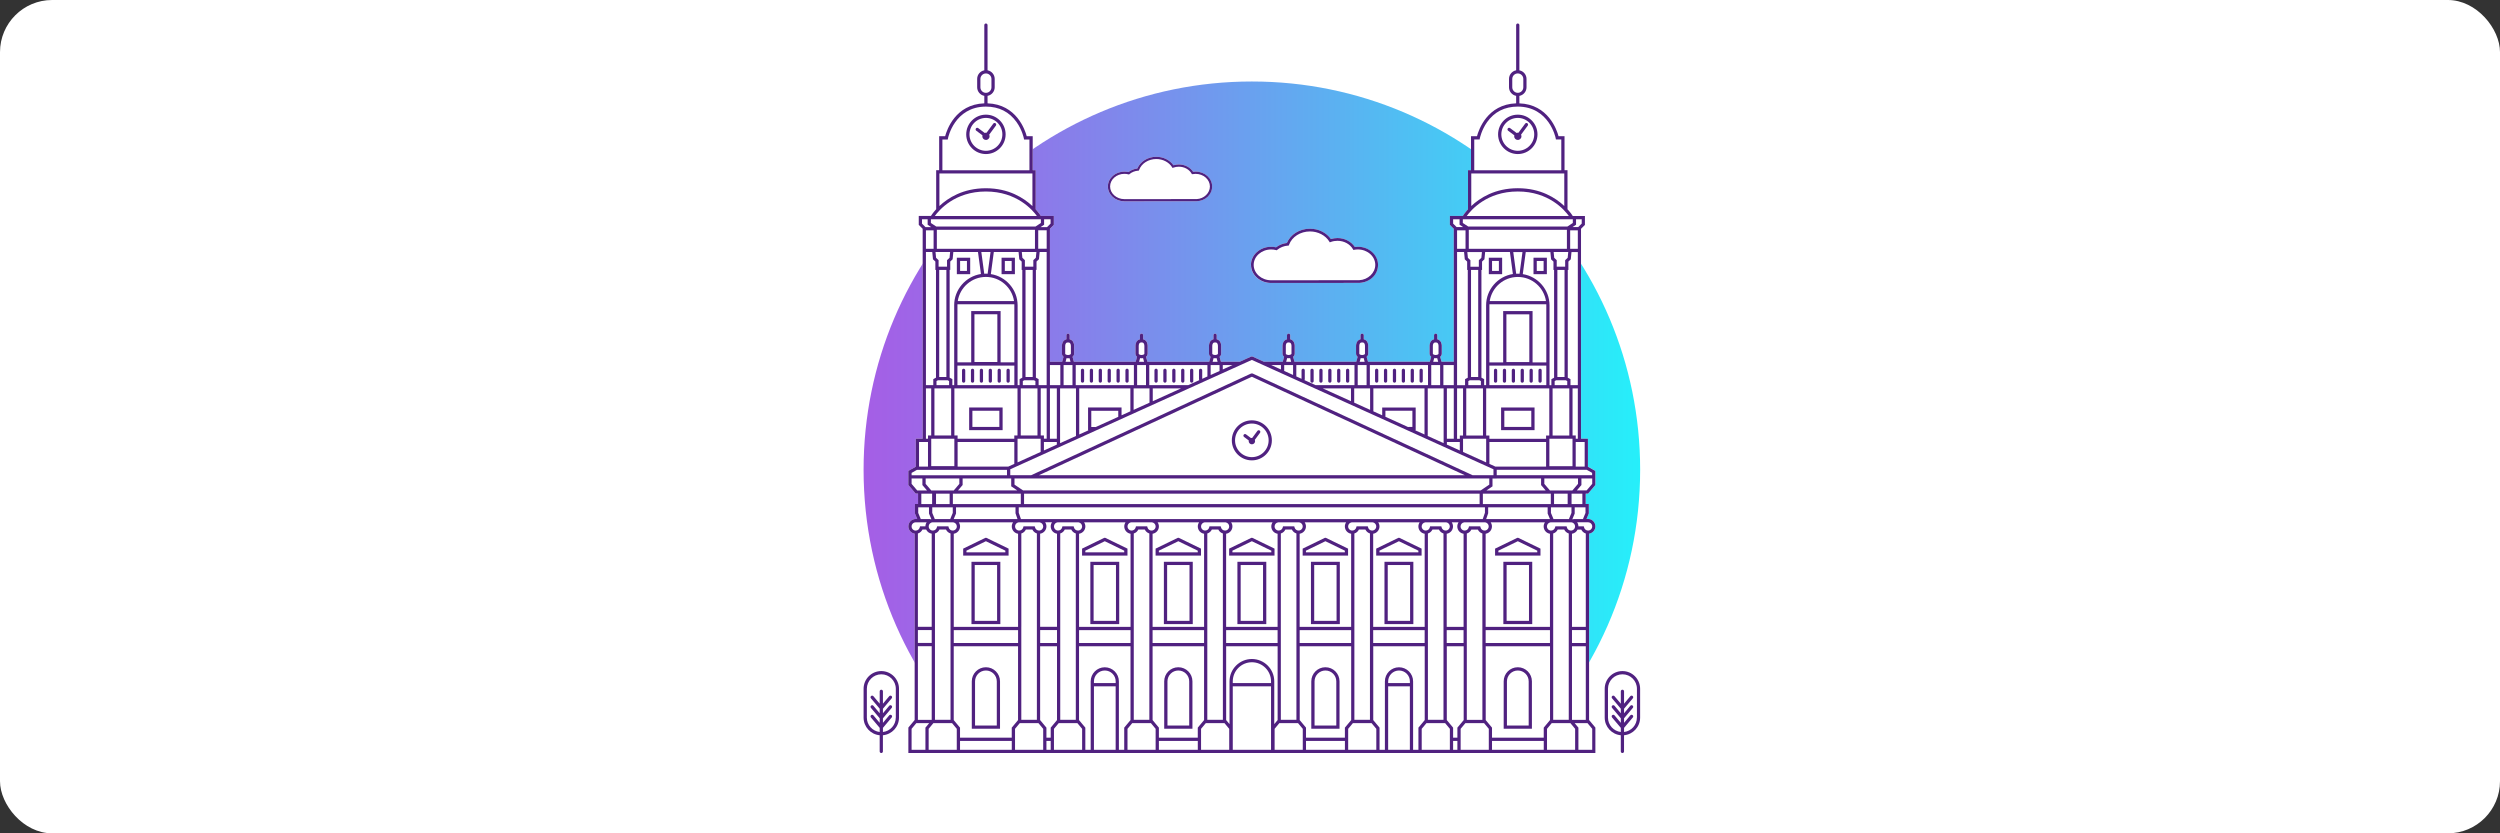 <?xml version="1.0" encoding="UTF-8"?>
<svg id="_Шар_2" data-name="Шар 2" xmlns="http://www.w3.org/2000/svg" xmlns:xlink="http://www.w3.org/1999/xlink" viewBox="0 0 1005 335">
  <rect x="0" y="0" width="1005" height="335" fill="#333333" stroke="none"/>
  <defs>
    <style>
      .cls-1 {
        fill: url(#_Градієнт_без_назви_387);
      }

      .cls-2 {
        fill: #fff;
      }

      .cls-3 {
        fill: #502180;
      }
    </style>
    <linearGradient id="_Градієнт_без_назви_387" data-name="Градієнт без назви 387" x1="347.15" y1="167.43" x2="659.34" y2="167.43" gradientUnits="userSpaceOnUse">
      <stop offset="0" stop-color="#a55ee6"/>
      <stop offset=".2" stop-color="#9075e9"/>
      <stop offset=".61" stop-color="#5bb1f1"/>
      <stop offset="1" stop-color="#26effa"/>
    </linearGradient>
  </defs>
  <g id="_Шар_1-2" data-name="Шар 1">
    <g>
      <rect class="cls-2" width="1005" height="335" rx="20.97" ry="20.97"/>
      <path class="cls-1" d="M395.85,302.12h214.79c29.99-28.45,48.7-68.67,48.7-113.27,0-86.21-69.89-156.09-156.09-156.09s-156.09,69.89-156.09,156.09c0,44.6,18.71,84.83,48.7,113.27Z"/>
      <g>
        <g>
          <path class="cls-2" d="M354.28,269.77c-3.93,0-7.12,3.2-7.12,7.12v11.59c0,3.71,2.85,6.76,6.47,7.09v6.5c0,.36,.29,.65,.65,.65s.65-.29,.65-.65v-6.5c3.62-.33,6.47-3.38,6.47-7.09v-11.59c0-3.93-3.19-7.12-7.12-7.12Z"/>
          <path class="cls-2" d="M652.21,269.77c-3.93,0-7.12,3.2-7.12,7.12v11.59c0,3.71,2.85,6.76,6.47,7.09v6.5c0,.36,.29,.65,.65,.65s.65-.29,.65-.65v-6.5c3.62-.33,6.47-3.38,6.47-7.09v-11.59c0-3.93-3.19-7.12-7.12-7.12Z"/>
          <path class="cls-2" d="M638.35,176.37h-2.77V91.98l1.57-1.57v-3.58h-4.89c-.15-.25-.84-1.32-2.11-2.71v-15.7h-1.2v-13.66h-2.41c-.66-2.48-4.1-12.8-15.74-13.21v-3c1.63-.31,2.87-1.74,2.87-3.46v-3.36c0-1.72-1.24-3.15-2.87-3.46V10.09c0-.36-.29-.65-.65-.65s-.65,.29-.65,.65V28.26c-1.63,.31-2.87,1.74-2.87,3.46v3.36c0,1.72,1.24,3.15,2.87,3.46v3c-11.64,.41-15.08,10.73-15.74,13.21h-2.41v13.66h-1.2v15.73c-1.25,1.37-1.93,2.43-2.08,2.68h-5.21v3.58l1.57,1.57v53.45h-4.93l-.54-1.99c.37-.29,.64-.71,.64-1.32v-3.09c0-.11,.01-1.28-.74-2.05-.29-.29-.65-.49-1.06-.58v-1.63c0-.36-.29-.65-.65-.65s-.65,.29-.65,.65v1.63c-.41,.09-.77,.28-1.06,.58-.75,.77-.74,1.94-.74,2.07v3.07c0,.6,.27,1.03,.64,1.32l-.54,1.99h-24.86l-.54-1.99c.37-.29,.64-.71,.64-1.32v-3.09c0-.11,.01-1.28-.74-2.05-.29-.29-.65-.49-1.06-.58v-1.63c0-.36-.29-.65-.65-.65s-.65,.29-.65,.65v1.63c-.41,.09-.77,.28-1.06,.58-.75,.77-.74,1.94-.74,2.07v3.07c0,.6,.27,1.03,.64,1.32l-.54,1.99h-24.86l-.54-1.99c.37-.29,.64-.71,.64-1.32v-3.09c0-.11,.01-1.28-.74-2.05-.29-.29-.65-.49-1.06-.58v-1.63c0-.36-.29-.65-.65-.65s-.65,.29-.65,.65v1.63c-.41,.09-.77,.28-1.06,.58-.75,.77-.74,1.94-.74,2.07v3.07c0,.6,.27,1.03,.64,1.32l-.54,1.99h-7.57l-4.54-2.06s-.01,0-.02,0c-.02,0-.04-.02-.07-.02-.02,0-.04-.01-.06-.02-.02,0-.04,0-.06,0-.02,0-.04,0-.06,0-.02,0-.04,0-.05,0-.02,0-.03,0-.05,0-.02,0-.04,0-.06,0-.02,0-.04,0-.06,0-.02,0-.04,0-.06,.02-.02,0-.05,.01-.07,.02,0,0-.01,0-.02,0l-4.54,2.06h-7.57l-.54-1.99c.37-.29,.64-.71,.64-1.32v-3.07c0-.13,.01-1.3-.74-2.07-.29-.29-.65-.49-1.06-.58v-1.63c0-.36-.29-.65-.65-.65s-.65,.29-.65,.65v1.63c-.41,.09-.77,.28-1.06,.58-.75,.77-.74,1.94-.74,2.05v3.09c0,.6,.27,1.03,.64,1.32l-.54,1.99h-24.86l-.54-1.99c.37-.29,.64-.71,.64-1.32v-3.07c0-.13,.01-1.3-.74-2.07-.29-.29-.65-.49-1.06-.58v-1.63c0-.36-.29-.65-.65-.65s-.65,.29-.65,.65v1.63c-.41,.09-.77,.28-1.06,.58-.75,.77-.74,1.94-.74,2.05v3.09c0,.6,.27,1.03,.64,1.32l-.54,1.99h-24.86l-.54-1.99c.37-.29,.64-.71,.64-1.32v-3.07c0-.13,.01-1.3-.74-2.07-.29-.29-.65-.49-1.06-.58v-1.63c0-.36-.29-.65-.65-.65s-.65,.29-.65,.65v1.63c-.41,.09-.77,.28-1.06,.58-.75,.77-.74,1.94-.74,2.05v3.09c0,.6,.27,1.03,.64,1.32l-.54,1.99h-4.93v-53.45l1.57-1.57v-3.58h-5.21c-.15-.25-.83-1.3-2.08-2.68v-15.73h-1.2v-13.66h-2.41c-.66-2.48-4.1-12.8-15.74-13.21v-3c1.63-.31,2.87-1.74,2.87-3.46v-3.36c0-1.72-1.24-3.15-2.87-3.46V10.09c0-.36-.29-.65-.65-.65s-.65,.29-.65,.65V28.26c-1.63,.31-2.87,1.74-2.87,3.46v3.36c0,1.72,1.24,3.15,2.87,3.46v3c-11.64,.41-15.08,10.73-15.74,13.21h-2.41v13.66h-1.2v15.7c-1.27,1.39-1.96,2.46-2.11,2.71h-4.89v3.58l1.57,1.57v84.38h-2.77v11.27l-2.99,1.68v5.66l2.95,3.47h.96v4.18h-1.26v3.79l.93,2.23h-.6c-1.64,0-2.97,1.33-2.97,2.97,0,1.49,1.1,2.72,2.53,2.93v74.91l-2.53,3.04v10.22h276.18v-10.22l-2.53-3.04v-74.91c1.43-.22,2.53-1.45,2.53-2.93,0-1.64-1.33-2.97-2.97-2.97h-.6l.93-2.23v-3.79h-1.26v-4.18h.96l2.95-3.47v-5.66l-2.99-1.68v-11.27Z"/>
        </g>
        <g>
          <g>
            <path class="cls-3" d="M354.28,269.77c-3.93,0-7.12,3.2-7.12,7.12v11.59c0,3.71,2.85,6.76,6.47,7.09v6.5c0,.36,.29,.65,.65,.65s.65-.29,.65-.65v-6.5c3.62-.33,6.47-3.38,6.47-7.09v-11.59c0-3.93-3.19-7.12-7.12-7.12Zm5.82,18.71c0,2.99-2.26,5.45-5.16,5.78v-1.66l3.53-4.19c.23-.28,.2-.69-.08-.92-.28-.23-.69-.2-.92,.08l-2.53,3.01v-1.83l3.53-4.19c.23-.28,.2-.69-.08-.92-.28-.23-.69-.2-.92,.08l-2.53,3.01v-1.83l3.53-4.19c.23-.28,.2-.69-.08-.92-.28-.23-.69-.2-.92,.08l-2.53,3.01v-4.97c0-.36-.29-.65-.65-.65s-.65,.29-.65,.65v4.97l-2.53-3.01c-.23-.28-.65-.31-.92-.08-.28,.23-.31,.64-.08,.92l3.53,4.19v1.83l-2.53-3.01c-.23-.28-.65-.31-.92-.08-.28,.23-.31,.64-.08,.92l3.53,4.19v1.83l-2.53-3.01c-.23-.28-.65-.31-.92-.08-.28,.23-.31,.64-.08,.92l3.53,4.19v1.66c-2.9-.33-5.16-2.79-5.16-5.78v-11.59c0-3.21,2.61-5.82,5.82-5.82s5.82,2.61,5.82,5.82v11.59Z"/>
            <path class="cls-3" d="M652.21,269.77c-3.93,0-7.12,3.2-7.12,7.12v11.59c0,3.71,2.85,6.76,6.47,7.09v6.5c0,.36,.29,.65,.65,.65s.65-.29,.65-.65v-6.5c3.62-.33,6.47-3.38,6.47-7.09v-11.59c0-3.93-3.19-7.12-7.12-7.12Zm5.82,18.71c0,2.99-2.26,5.45-5.16,5.78v-1.66l3.53-4.19c.23-.28,.2-.69-.08-.92-.28-.23-.69-.2-.92,.08l-2.53,3.01v-1.83l3.53-4.19c.23-.28,.2-.69-.08-.92-.28-.23-.69-.2-.92,.08l-2.53,3.01v-1.83l3.53-4.19c.23-.28,.2-.69-.08-.92-.28-.23-.69-.2-.92,.08l-2.53,3.01v-4.97c0-.36-.29-.65-.65-.65s-.65,.29-.65,.65v4.97l-2.53-3.01c-.23-.28-.65-.31-.92-.08-.28,.23-.31,.64-.08,.92l3.53,4.19v1.83l-2.53-3.01c-.23-.28-.65-.31-.92-.08-.28,.23-.31,.64-.08,.92l3.53,4.19v1.83l-2.53-3.01c-.23-.28-.65-.31-.92-.08-.28,.23-.31,.64-.08,.92l3.53,4.19v1.66c-2.9-.33-5.16-2.79-5.16-5.78v-11.59c0-3.21,2.61-5.82,5.82-5.82s5.82,2.61,5.82,5.82v11.59Z"/>
          </g>
          <g>
            <path class="cls-3" d="M400.21,49.56c-.29-.21-.7-.15-.91,.14l-2.7,3.66c-.08-.01-.16-.02-.25-.02-.18,0-.35,.04-.51,.1l-2.6-1.94c-.29-.22-.7-.16-.91,.13-.22,.29-.16,.7,.13,.91l2.49,1.86c-.04,.13-.06,.26-.06,.4,0,.81,.66,1.46,1.46,1.46s1.46-.66,1.46-1.46c0-.24-.06-.46-.16-.66l2.7-3.66c.21-.29,.15-.7-.14-.91Z"/>
            <path class="cls-3" d="M614.02,49.56c-.29-.21-.7-.15-.91,.14l-2.7,3.66c-.08-.01-.16-.02-.25-.02-.18,0-.35,.04-.51,.1l-2.6-1.94c-.29-.22-.7-.16-.91,.13-.22,.29-.16,.7,.13,.91l2.49,1.86c-.04,.13-.06,.26-.06,.4,0,.81,.66,1.46,1.46,1.46s1.46-.66,1.46-1.46c0-.24-.06-.46-.16-.66l2.7-3.66c.21-.29,.15-.7-.14-.91Z"/>
            <path class="cls-3" d="M500.89,174.61c-.29-.22-.7-.16-.91,.13-.22,.29-.16,.7,.13,.91l1.89,1.41c-.02,.09-.03,.18-.03,.27,0,.71,.58,1.29,1.29,1.29s1.29-.58,1.29-1.29c0-.18-.04-.35-.11-.51l2.09-2.83c.21-.29,.15-.7-.14-.91-.29-.21-.7-.15-.91,.14l-2.09,2.83s-.09-.01-.13-.01c-.13,0-.26,.03-.37,.06l-2-1.49Z"/>
            <path class="cls-3" d="M473.68,268.23c-3.13,0-5.67,2.55-5.67,5.67v19.06h11.35v-19.06c0-3.13-2.54-5.67-5.67-5.67Zm4.37,23.43h-8.73v-17.75c0-2.41,1.96-4.37,4.37-4.37s4.37,1.96,4.37,4.37v17.75Z"/>
            <path class="cls-3" d="M473.93,216.24s-.04-.02-.06-.02c-.02,0-.04-.01-.06-.02-.02,0-.04,0-.06,0-.02,0-.04,0-.07,0-.02,0-.04,0-.06,0-.02,0-.04,0-.07,.01-.02,0-.04,0-.06,.01-.02,0-.05,.02-.07,.02-.01,0-.02,0-.03,.01l-8.84,4.3v2.8h18.25v-2.8l-8.84-4.3s-.02,0-.04-.01Zm7.57,5.8h-15.64v-.67l7.82-3.8,7.82,3.8v.67Z"/>
            <path class="cls-3" d="M467.88,250.89h11.61v-25.05h-11.61v25.05Zm1.31-23.75h8.99v22.44h-8.99v-22.44Z"/>
            <path class="cls-3" d="M444.37,216.24s-.04-.02-.06-.02c-.02,0-.04-.01-.06-.02-.02,0-.04,0-.06,0-.02,0-.04,0-.07,0-.02,0-.04,0-.06,0-.02,0-.04,0-.07,.01-.02,0-.04,0-.06,.01-.02,0-.05,.02-.07,.02-.01,0-.02,0-.03,.01l-8.84,4.3v2.8h18.25v-2.8l-8.84-4.3s-.02,0-.04-.01Zm7.57,5.8h-15.64v-.67l7.82-3.8,7.82,3.8v.67Z"/>
            <path class="cls-3" d="M438.32,250.89h11.61v-25.05h-11.61v25.05Zm1.31-23.75h8.99v22.44h-8.99v-22.44Z"/>
            <path class="cls-3" d="M497.44,250.89h11.61v-25.05h-11.61v25.05Zm1.31-23.75h8.99v22.44h-8.99v-22.44Z"/>
            <path class="cls-3" d="M396.33,268.23c-3.13,0-5.67,2.55-5.67,5.67v19.06h11.35v-19.06c0-3.13-2.54-5.67-5.67-5.67Zm4.37,23.43h-8.73v-17.75c0-2.41,1.96-4.37,4.37-4.37s4.37,1.96,4.37,4.37v17.75Z"/>
            <path class="cls-3" d="M396.58,216.24s-.04-.02-.06-.02c-.02,0-.04-.01-.06-.02-.02,0-.04,0-.06,0-.02,0-.04,0-.07,0-.02,0-.04,0-.06,0-.02,0-.04,0-.07,.01-.02,0-.04,0-.06,.01-.02,0-.05,.02-.07,.02-.01,0-.02,0-.03,.01l-8.84,4.3v2.8h18.25v-2.8l-8.84-4.3s-.02,0-.04-.01Zm7.57,5.8h-15.64v-.67l7.82-3.8,7.82,3.8v.67Z"/>
            <path class="cls-3" d="M390.53,250.89h11.61v-25.05h-11.61v25.05Zm1.31-23.75h8.99v22.44h-8.99v-22.44Z"/>
            <path class="cls-3" d="M387.38,153.85c.36,0,.65-.29,.65-.65v-4.33c0-.36-.29-.65-.65-.65s-.65,.29-.65,.65v4.33c0,.36,.29,.65,.65,.65Z"/>
            <path class="cls-3" d="M390.96,153.85c.36,0,.65-.29,.65-.65v-4.33c0-.36-.29-.65-.65-.65s-.65,.29-.65,.65v4.33c0,.36,.29,.65,.65,.65Z"/>
            <path class="cls-3" d="M394.53,153.85c.36,0,.65-.29,.65-.65v-4.33c0-.36-.29-.65-.65-.65s-.65,.29-.65,.65v4.33c0,.36,.29,.65,.65,.65Z"/>
            <path class="cls-3" d="M398.11,153.85c.36,0,.65-.29,.65-.65v-4.33c0-.36-.29-.65-.65-.65s-.65,.29-.65,.65v4.33c0,.36,.29,.65,.65,.65Z"/>
            <path class="cls-3" d="M401.69,153.85c.36,0,.65-.29,.65-.65v-4.33c0-.36-.29-.65-.65-.65s-.65,.29-.65,.65v4.33c0,.36,.29,.65,.65,.65Z"/>
            <path class="cls-3" d="M405.27,153.85c.36,0,.65-.29,.65-.65v-4.33c0-.36-.29-.65-.65-.65s-.65,.29-.65,.65v4.33c0,.36,.29,.65,.65,.65Z"/>
            <path class="cls-3" d="M435.17,148.21c-.36,0-.65,.29-.65,.65v4.33c0,.36,.29,.65,.65,.65s.65-.29,.65-.65v-4.33c0-.36-.29-.65-.65-.65Z"/>
            <path class="cls-3" d="M438.75,148.21c-.36,0-.65,.29-.65,.65v4.33c0,.36,.29,.65,.65,.65s.65-.29,.65-.65v-4.33c0-.36-.29-.65-.65-.65Z"/>
            <path class="cls-3" d="M442.33,148.21c-.36,0-.65,.29-.65,.65v4.33c0,.36,.29,.65,.65,.65s.65-.29,.65-.65v-4.33c0-.36-.29-.65-.65-.65Z"/>
            <path class="cls-3" d="M445.91,148.21c-.36,0-.65,.29-.65,.65v4.33c0,.36,.29,.65,.65,.65s.65-.29,.65-.65v-4.33c0-.36-.29-.65-.65-.65Z"/>
            <path class="cls-3" d="M449.49,148.21c-.36,0-.65,.29-.65,.65v4.33c0,.36,.29,.65,.65,.65s.65-.29,.65-.65v-4.33c0-.36-.29-.65-.65-.65Z"/>
            <path class="cls-3" d="M453.07,148.21c-.36,0-.65,.29-.65,.65v4.33c0,.36,.29,.65,.65,.65s.65-.29,.65-.65v-4.33c0-.36-.29-.65-.65-.65Z"/>
            <path class="cls-3" d="M464.74,148.21c-.36,0-.65,.29-.65,.65v4.33c0,.36,.29,.65,.65,.65s.65-.29,.65-.65v-4.33c0-.36-.29-.65-.65-.65Z"/>
            <path class="cls-3" d="M468.31,148.21c-.36,0-.65,.29-.65,.65v4.33c0,.36,.29,.65,.65,.65s.65-.29,.65-.65v-4.33c0-.36-.29-.65-.65-.65Z"/>
            <path class="cls-3" d="M471.89,148.21c-.36,0-.65,.29-.65,.65v4.33c0,.36,.29,.65,.65,.65s.65-.29,.65-.65v-4.33c0-.36-.29-.65-.65-.65Z"/>
            <path class="cls-3" d="M475.47,148.21c-.36,0-.65,.29-.65,.65v4.33c0,.36,.29,.65,.65,.65s.65-.29,.65-.65v-4.33c0-.36-.29-.65-.65-.65Z"/>
            <path class="cls-3" d="M479.05,153.85c.36,0,.65-.29,.65-.65v-4.33c0-.36-.29-.65-.65-.65s-.65,.29-.65,.65v4.33c0,.36,.29,.65,.65,.65Z"/>
            <path class="cls-3" d="M390.02,103.6h-5.37v6.62h5.37v-6.62Zm-1.31,5.31h-2.75v-4.01h2.75v4.01Z"/>
            <path class="cls-3" d="M402.63,110.22h5.36v-6.62h-5.36v6.62Zm1.31-5.31h2.75v4.01h-2.75v-4.01Z"/>
            <path class="cls-3" d="M403.05,163.81h-13.45v9.11h13.45v-9.11Zm-1.31,7.81h-10.84v-6.5h10.84v6.5Z"/>
            <path class="cls-3" d="M396.34,46.09c-4.37,0-7.92,3.55-7.92,7.92s3.55,7.92,7.92,7.92,7.92-3.55,7.92-7.92-3.55-7.92-7.92-7.92Zm0,14.53c-3.65,0-6.61-2.97-6.61-6.61s2.97-6.61,6.61-6.61,6.61,2.97,6.61,6.61-2.97,6.61-6.61,6.61Z"/>
            <path class="cls-3" d="M638.38,198.45l2.95-3.47v-5.66l-2.99-1.68v-11.27h-2.77V91.98l1.57-1.57v-3.58h-4.89c-.15-.25-.84-1.32-2.11-2.71v-15.7h-1.2v-13.66h-2.41c-.66-2.48-4.1-12.8-15.74-13.21v-3c1.63-.31,2.87-1.74,2.87-3.46v-3.36c0-1.72-1.24-3.15-2.87-3.46V10.09c0-.36-.29-.65-.65-.65s-.65,.29-.65,.65V28.26c-1.63,.31-2.87,1.74-2.87,3.46v3.36c0,1.72,1.24,3.15,2.87,3.46v3c-11.64,.41-15.08,10.73-15.74,13.21h-2.41v13.66h-1.2v15.73c-1.25,1.37-1.93,2.43-2.08,2.68h-5.21v3.58l1.57,1.57v53.45h-4.93l-.54-1.99c.37-.29,.64-.71,.64-1.32v-3.09c0-.11,.01-1.28-.74-2.05-.29-.29-.65-.49-1.06-.58v-1.63c0-.36-.29-.65-.65-.65s-.65,.29-.65,.65v1.63c-.41,.09-.77,.28-1.06,.58-.75,.77-.74,1.94-.74,2.07v3.07c0,.6,.27,1.03,.64,1.32l-.54,1.99h-24.86l-.54-1.99c.37-.29,.64-.71,.64-1.32v-3.09c0-.11,.01-1.28-.74-2.05-.29-.29-.65-.49-1.06-.58v-1.63c0-.36-.29-.65-.65-.65s-.65,.29-.65,.65v1.63c-.41,.09-.77,.28-1.06,.58-.75,.77-.74,1.94-.74,2.07v3.07c0,.6,.27,1.03,.64,1.32l-.54,1.99h-24.86l-.54-1.99c.37-.29,.64-.71,.64-1.32v-3.09c0-.11,.01-1.28-.74-2.05-.29-.29-.65-.49-1.06-.58v-1.63c0-.36-.29-.65-.65-.65s-.65,.29-.65,.65v1.63c-.41,.09-.77,.28-1.06,.58-.75,.77-.74,1.94-.74,2.07v3.07c0,.6,.27,1.03,.64,1.32l-.54,1.99h-7.57l-4.54-2.06s-.01,0-.02,0c-.02,0-.04-.02-.07-.02-.02,0-.04-.01-.06-.02-.02,0-.04,0-.06,0-.02,0-.04,0-.06,0-.02,0-.04,0-.05,0-.02,0-.04,0-.05,0-.02,0-.04,0-.06,0-.02,0-.04,0-.06,0-.02,0-.04,0-.06,.02-.02,0-.05,.01-.07,.02,0,0-.01,0-.02,0l-4.54,2.06h-7.57l-.54-1.99c.37-.29,.64-.71,.64-1.32v-3.07c0-.13,.01-1.3-.74-2.07-.29-.29-.65-.49-1.06-.58v-1.63c0-.36-.29-.65-.65-.65s-.65,.29-.65,.65v1.63c-.41,.09-.77,.28-1.06,.58-.75,.77-.74,1.94-.74,2.05v3.09c0,.6,.27,1.03,.64,1.32l-.54,1.99h-24.86l-.54-1.99c.37-.29,.64-.71,.64-1.32v-3.07c0-.13,.01-1.3-.74-2.07-.29-.29-.65-.49-1.06-.58v-1.63c0-.36-.29-.65-.65-.65s-.65,.29-.65,.65v1.63c-.41,.09-.77,.28-1.06,.58-.75,.77-.74,1.94-.74,2.05v3.09c0,.6,.27,1.03,.64,1.32l-.54,1.99h-24.86l-.54-1.99c.37-.29,.64-.71,.64-1.32v-3.07c0-.13,.01-1.3-.74-2.07-.29-.29-.65-.49-1.06-.58v-1.63c0-.36-.29-.65-.65-.65s-.65,.29-.65,.65v1.63c-.41,.09-.77,.28-1.06,.58-.75,.77-.74,1.94-.74,2.05v3.09c0,.6,.27,1.03,.64,1.32l-.54,1.99h-4.93v-53.45l1.57-1.57v-3.58h-5.21c-.15-.25-.83-1.3-2.08-2.68v-15.73h-1.2v-13.66h-2.41c-.66-2.48-4.1-12.8-15.74-13.21v-3c1.63-.31,2.87-1.74,2.87-3.46v-3.36c0-1.72-1.24-3.15-2.87-3.46V10.09c0-.36-.29-.65-.65-.65s-.65,.29-.65,.65V28.26c-1.63,.31-2.87,1.74-2.87,3.46v3.36c0,1.72,1.24,3.15,2.87,3.46v3c-11.64,.41-15.08,10.73-15.74,13.21h-2.41v13.66h-1.2v15.7c-1.27,1.39-1.96,2.46-2.11,2.71h-4.89v3.58l1.57,1.57v84.38h-2.77v11.27l-2.99,1.68v5.66l2.95,3.47h.96v4.18h-1.26v3.79l.93,2.23h-.6c-1.64,0-2.97,1.33-2.97,2.97,0,1.49,1.1,2.72,2.53,2.93v74.91l-2.53,3.04v10.22h276.18v-10.22l-2.53-3.04v-74.91c1.43-.22,2.53-1.45,2.53-2.93,0-1.64-1.33-2.97-2.97-2.97h-.6l.93-2.23v-3.79h-1.26v-4.18h.96Zm1.65-8.36v.94h-12.38s-.03,0-.04,0c-.01,0-.03,0-.04,0h-25.89v-2.16h36.19l2.16,1.22Zm-10.13,21.97l-.13-.48h-4.51l-.13,.48c-.2,.72-.86,1.23-1.6,1.23-.92,0-1.66-.75-1.66-1.66,0-.83,.59-1.52,1.41-1.64l.14-.02h8.09c.92,0,1.66,.75,1.66,1.66s-.75,1.66-1.66,1.66c-.75,0-1.41-.5-1.6-1.23Zm.74,2.4v74.91h-6.26v-74.91c.8-.24,1.47-.81,1.82-1.58h2.61c.36,.76,1.03,1.33,1.82,1.58Zm-34.72,45.32v29.6h-6.26v-74.91c.8-.24,1.47-.81,1.82-1.58h2.61c.36,.76,1.03,1.33,1.82,1.58v37.52h0v7.8h0Zm-.74-47.72l-.13-.48h-4.51l-.13,.48c-.2,.72-.86,1.23-1.6,1.23-.92,0-1.66-.75-1.66-1.66,0-.83,.59-1.52,1.41-1.64l.14-.02h8.09c.92,0,1.66,.75,1.66,1.66s-.75,1.66-1.66,1.66c-.75,0-1.41-.5-1.6-1.23Zm-15.64,0l-.13-.48h-4.51l-.13,.48c-.2,.72-.86,1.23-1.6,1.23-.92,0-1.66-.75-1.66-1.66,0-.83,.59-1.52,1.41-1.64l.14-.02h8.09c.92,0,1.66,.75,1.66,1.66s-.75,1.66-1.66,1.66c-.75,0-1.41-.5-1.6-1.23Zm.74,2.4v74.91h-6.26v-74.91c.8-.24,1.47-.81,1.82-1.58h2.61c.36,.76,1.03,1.33,1.82,1.58Zm-30.3-2.4l-.13-.48h-4.51l-.13,.48c-.2,.72-.86,1.23-1.6,1.23-.92,0-1.66-.75-1.66-1.66,0-.83,.59-1.52,1.41-1.64l.14-.02h8.09c.92,0,1.66,.75,1.66,1.66s-.75,1.66-1.66,1.66c-.75,0-1.41-.5-1.6-1.23Zm.74,2.4v74.91h-6.26v-74.91c.8-.24,1.47-.81,1.82-1.58h2.61c.36,.76,1.03,1.33,1.82,1.58Zm-30.3-2.4l-.13-.48h-4.51l-.13,.48c-.2,.72-.86,1.23-1.6,1.23-.92,0-1.66-.75-1.66-1.66,0-.83,.59-1.52,1.41-1.64l.14-.02h8.09c.92,0,1.66,.75,1.66,1.66s-.75,1.66-1.66,1.66c-.75,0-1.41-.5-1.6-1.23Zm.74,2.4v74.91h-6.26v-74.91c.8-.24,1.47-.81,1.82-1.58h2.61c.36,.76,1.03,1.33,1.82,1.58Zm-30.3-2.4l-.13-.48h-4.51l-.13,.48c-.2,.72-.86,1.23-1.6,1.23-.92,0-1.66-.75-1.66-1.66s.75-1.66,1.66-1.66h8.09l.14,.02c.82,.13,1.41,.82,1.41,1.64,0,.92-.75,1.66-1.66,1.66-.75,0-1.41-.5-1.6-1.23Zm.74,2.4v74.91h-6.26v-74.91c.8-.24,1.47-.81,1.82-1.58h2.61c.36,.76,1.03,1.33,1.82,1.58Zm-30.3-2.4l-.13-.48h-4.51l-.13,.48c-.2,.72-.86,1.23-1.6,1.23-.92,0-1.66-.75-1.66-1.66s.75-1.66,1.66-1.66h8.09l.14,.02c.82,.13,1.41,.82,1.41,1.64,0,.92-.75,1.66-1.66,1.66-.75,0-1.41-.5-1.6-1.23Zm.74,2.4v74.91h-6.26v-74.91c.8-.24,1.47-.81,1.82-1.58h2.61c.36,.76,1.03,1.33,1.82,1.58Zm-30.3-2.4l-.13-.48h-4.51l-.13,.48c-.2,.72-.86,1.23-1.6,1.23-.92,0-1.66-.75-1.66-1.66s.75-1.66,1.66-1.66h8.09l.14,.02c.82,.13,1.41,.82,1.41,1.64,0,.92-.75,1.66-1.66,1.66-.75,0-1.41-.5-1.6-1.23Zm.74,2.4v74.91h-6.26v-74.91c.8-.24,1.47-.81,1.82-1.58h2.61c.36,.76,1.03,1.33,1.82,1.58Zm-14.34,37.52v-37.43c1.43-.22,2.53-1.45,2.53-2.93,0-.62-.19-1.19-.51-1.66h2.74c-.32,.48-.51,1.05-.51,1.66,0,1.49,1.1,2.72,2.53,2.93v37.43h-6.78Zm6.78,1.31v5.19h-6.77v-5.19h6.77Zm-14.34-1.31v-37.52c.8-.24,1.47-.81,1.82-1.58h2.61c.36,.76,1.03,1.33,1.82,1.58v74.91h-6.26v-29.6h0v-7.8h0Zm5.52-39.92l-.13-.48h-4.51l-.13,.48c-.2,.72-.86,1.23-1.6,1.23-.92,0-1.66-.75-1.66-1.66s.75-1.66,1.66-1.66h8.09l.14,.02c.82,.13,1.41,.82,1.41,1.64,0,.92-.75,1.66-1.66,1.66-.75,0-1.41-.5-1.6-1.23Zm-34.72,0l-.13-.48h-4.51l-.13,.48c-.2,.72-.86,1.23-1.6,1.23-.92,0-1.66-.75-1.66-1.66s.75-1.66,1.66-1.66h8.09l.14,.02c.82,.13,1.41,.82,1.41,1.64,0,.92-.75,1.66-1.66,1.66-.75,0-1.41-.5-1.6-1.23Zm.74,2.4v74.91h-6.26v-74.91c.8-.24,1.47-.81,1.82-1.58h2.61c.36,.76,1.03,1.33,1.82,1.58Zm-13.12,44.01v-5.19h5.55v5.19h-5.55Zm5.55,1.31v29.6h-5.55v-29.6h5.55Zm-5.55-7.8v-37.52c.8-.24,1.47-.81,1.82-1.58h1.49c.42,.88,1.25,1.52,2.24,1.67v37.43h-5.55Zm37.51-59.64v3.16l2.42,1.64h-23.79l1.84-2.16v-2.64h17.85s1.68,0,1.68,0Zm-34.28-37.52v-53.51h2.54l.29,2.93,.96,.91v3.36h.25v43.31l-1.09,.6v2.41h-2.95Zm2.12,1.31v18.94h-1.29v1.31h-.83v-20.24h2.12Zm-2.12-56.12v-7.42h3.08v7.42h-3.08Zm52.62,77.67v1.03s0,.02,0,.03l-5.19,2.35v-3.41h5.19Zm-2.77-1.31v-20.24h2.77v20.24h-2.77Zm-3.7-1.31v-18.94h2.39v20.24h-1.11v-1.31h-1.29Zm2.39-75.06h-3.4v-7.42h3.4v7.42Zm-3.11,4.24l.29-2.93h2.81v53.51h-3.23v-2.41l-1.09-.6v-43.31h.25v-3.36l.95-.91Zm-9.89,42.73v7.85h-22.88v-7.85h22.88Zm-16.04-1.43v-19.19h9.21v19.19h-9.21Zm10.52,.13v-20.62h-11.82v20.62h-5.53v-22.9c0-.15,0-.3,.01-.45h22.85c0,.15,.01,.3,.01,.45v22.9h-5.53Zm-5.91-34.34c5.71,0,10.46,4.21,11.3,9.69h-22.61c.85-5.48,5.59-9.69,11.3-9.69Zm-1.85-10.01h3.71l-1.17,8.72c-.23-.01-.45-.02-.68-.02s-.46,0-.68,.02l-1.17-8.72Zm3.84,8.85l1.19-8.85h9.95l.29,2.93,.96,.91v3.36h.25v43.31l-1.09,.6v2.41h-.79v-32.06c0-6.35-4.67-11.64-10.76-12.59Zm17.31,42.69l.6,.33v1.64h-5.06v-1.64l.6-.33h3.85Zm-3.37-1.31v-43.04h2.88v43.04h-2.88Zm4.8,4.58v18.94h-6.72v-18.94h6.72Zm-8.01,20.24h9.29v5.31l-9.29,4.21v-9.51Zm7.35-72.74l-1.01,.96v2.61h-3.39v-2.61l-1.01-.96-.23-2.32h5.87l-.23,2.32Zm-.35-3.62h-39.44v-7.63h39.44v7.63Zm-34.11,1.31l-.23,2.32-1.01,.96v2.61h-3.39v-2.61l-1.01-.96-.23-2.32h5.87Zm-1.01,51.54l.6,.33v1.64h-5.06v-1.64l.6-.33h3.85Zm-3.37-1.31v-43.04h2.88v43.04h-2.88Zm4.8,4.58v18.94h-6.72v-18.94h6.72Zm-8.01,20.24h9.29v11.03h-9.29v-11.03Zm9.23-53.61v32.06h-.74v-2.41l-1.09-.6v-43.31h.25v-3.36l.95-.91,.29-2.93h9.9l1.19,8.85c-6.09,.96-10.76,6.24-10.76,12.59Zm.09,33.37h25.36v18.94h-1.29v1.31h-22.79v-1.31h-1.29v-18.94Zm1.29,21.55h22.79v8.8l-2.41,1.09h-20.38v-9.89Zm213.73,14.67v2.47l-3.45,2.33h-1.94s0,0-.01,0h-180.07s0,0-.01,0h-1.94l-3.45-2.33v-2.47h190.88Zm-181.05-1.31l85.56-39.56,.05,.02,.05-.02,85.56,39.56h-171.23Zm168.1-36.21v-53.51h2.81l.29,2.93,.95,.91v3.36h.25v43.31l-1.09,.6v2.41h-3.23Zm2.4,1.31v18.94h-1.29v1.31h-1.11v-20.24h2.4Zm-2.4-56.12v-7.42h3.4v7.42h-3.4Zm45.71,4.24l.29-2.93h2.54v53.51h-2.95v-2.41l-1.09-.6v-43.31h.25v-3.36l.96-.91Zm-.25-4.24v-7.42h3.08v7.42h-3.08Zm.96,75.06v-18.94h2.12v20.24h-.83v-1.31h-1.29Zm-10.55-28.1v7.85h-22.88v-7.85h22.88Zm-16.04-1.43v-19.19h9.21v19.19h-9.21Zm10.52,.13v-20.62h-11.82v20.62h-5.53v-22.9c0-.15,0-.3,.01-.45h22.85c0,.15,.01,.3,.01,.45v22.9h-5.53Zm-5.91-34.34c5.71,0,10.46,4.21,11.3,9.69h-22.61c.85-5.48,5.59-9.69,11.3-9.69Zm-1.86-10.01h3.71l-1.17,8.72c-.23-.01-.45-.02-.68-.02s-.46,0-.68,.02l-1.17-8.72Zm3.84,8.85l1.19-8.85h9.9l.29,2.93,.95,.91v3.36h.25v43.31l-1.09,.6v2.41h-.74v-32.06c0-6.36-4.67-11.64-10.76-12.59Zm17.27,42.69l.6,.33v1.64h-5.06v-1.64l.6-.33h3.85Zm-3.37-1.31v-43.04h2.88v43.04h-2.88Zm4.8,4.58v18.94h-6.72v-18.94h6.72Zm-8.01,20.24h9.29v11.03h-9.29v-11.03Zm7.35-72.74l-1.01,.96v2.61h-3.39v-2.61l-1.01-.96-.23-2.32h5.87l-.23,2.32Zm-.31-3.62h-39.44v-7.63h39.44v7.63Zm-34.16,1.31l-.23,2.32-1.01,.96v2.61h-3.39v-2.61l-1.01-.96-.23-2.32h5.87Zm-1.01,51.54l.6,.33v1.64h-5.06v-1.64l.6-.33h3.85Zm-3.37-1.31v-43.04h2.88v43.04h-2.88Zm4.8,4.58v18.94h-6.72v-18.94h6.72Zm-8.01,20.24h9.29v9.51l-9.29-4.21v-5.31Zm9.27-53.61v32.06h-.79v-2.41l-1.09-.6v-43.31h.25v-3.36l.96-.91,.29-2.93h9.95l1.19,8.85c-6.09,.96-10.76,6.24-10.76,12.59Zm.04,33.37h25.36v18.94h-1.29v1.31h-22.79v-1.31h-1.29v-18.94Zm1.29,21.55h22.79v9.89h-20.38l-2.41-1.09v-8.8Zm2.92,14.67h0s17.85,0,17.85,0v2.64l1.84,2.16h-23.79l2.42-1.64v-3.16h1.68Zm21.42,16.31h-25.64l.8-2.33v-2.39h23.91v2.49l.93,2.23Zm-26.97-6.02v-4.18h27.31v4.18h-27.31Zm-187.08,6.02h-25.64l.93-2.23v-2.49h23.91v2.39l.8,2.33Zm-25.98-6.02v-4.18h27.31v4.18h-27.31Zm26.48,1.31h187.41v2.16l-.88,2.55h-185.65l-.88-2.55v-2.16Zm2.14-1.31v-4.18h183.13v4.18h-1.52s0,0-.01,0h-180.07s0,0-.01,0h-1.52Zm-26.01-8.13l-2.25,2.64h-9.05l-2.25-2.64v-2.16h6.73s.03,0,.04,0c.01,0,.03,0,.04,0h6.73v2.16Zm-2.65,9.44v2.23l-.95,2.29c-.03,.06-.04,.13-.04,.19h-6.27c0-.07-.02-.13-.04-.19l-.95-2.29v-2.23h8.26Zm-6.73-1.31v-4.18h5.47v4.18h-5.47Zm-1.57-4.18v4.18h-4.34v-4.18h4.34Zm-1.26,5.49v2.49l.95,2.28c-.07,.01-.13,.03-.2,.05-.1-.07-.23-.11-.36-.11h-3.73c0-.07-.02-.13-.04-.19l-.95-2.29v-2.23h4.34Zm9.96,49.35h25.85v5.19h-25.85v-5.19Zm0-1.31v-37.43c1.43-.22,2.53-1.45,2.53-2.93,0-.62-.19-1.19-.51-1.66h21.81c-.32,.48-.51,1.05-.51,1.66,0,1.49,1.1,2.72,2.53,2.93v37.43h-25.85Zm50.37,1.31h20.69v5.19h-20.69v-5.19Zm0-1.31v-37.43c1.43-.22,2.53-1.45,2.53-2.93,0-.62-.19-1.19-.51-1.66h16.66c-.32,.48-.51,1.05-.51,1.66,0,1.49,1.1,2.72,2.53,2.93v37.43h-20.69Zm29.56,1.31h20.69v5.19h-20.69v-5.19Zm0-1.31v-37.43c1.43-.22,2.53-1.45,2.53-2.93,0-.62-.19-1.19-.51-1.66h16.66c-.32,.48-.51,1.05-.51,1.66,0,1.49,1.1,2.72,2.53,2.93v37.43h-20.69Zm29.56,1.31h20.69v5.19h-20.69v-5.19Zm0-1.31v-37.43c1.43-.22,2.53-1.45,2.53-2.93,0-.62-.19-1.19-.51-1.66h16.65c-.32,.48-.51,1.05-.51,1.66,0,1.49,1.1,2.72,2.53,2.93v37.43h-20.69Zm29.56,1.31h20.69v5.19h-20.69v-5.19Zm0-1.31v-37.43c1.43-.22,2.53-1.45,2.53-2.93,0-.62-.19-1.19-.51-1.66h16.66c-.32,.48-.51,1.05-.51,1.66,0,1.49,1.1,2.72,2.53,2.93v37.43h-20.69Zm29.56,1.31h20.69v5.19h-20.69v-5.19Zm0-1.31v-37.43c1.43-.22,2.53-1.45,2.53-2.93,0-.62-.19-1.19-.51-1.66h16.66c-.32,.48-.51,1.05-.51,1.66,0,1.49,1.1,2.72,2.53,2.93v37.43h-20.69Zm29.56,1.31h6.77v5.19h-6.77v-5.19Zm0-1.31v-37.43c1.43-.22,2.53-1.45,2.53-2.93,0-.62-.19-1.19-.51-1.66h2.74c-.32,.48-.51,1.05-.51,1.66,0,1.49,1.1,2.72,2.53,2.93v37.43h-6.78Zm15.65,1.31h25.85v5.19h-25.85v-5.19Zm0-1.31v-37.43c1.43-.22,2.53-1.45,2.53-2.93,0-.62-.19-1.19-.51-1.66h21.81c-.32,.48-.51,1.05-.51,1.66,0,1.49,1.1,2.72,2.53,2.93v37.43h-25.85Zm34.5-48.04v2.23l-.95,2.29c-.03,.06-.04,.13-.04,.19h-6.27c0-.07-.02-.13-.04-.19l-.95-2.29v-2.23h8.26Zm-7-1.31v-4.18h5.47v4.18h-5.47Zm7.21,57.15h5.55v29.6h-5.55v-29.6Zm0-1.31v-5.19h5.55v5.19h-5.55Zm0-6.49v-37.43c.99-.15,1.83-.79,2.24-1.67h1.49c.36,.76,1.03,1.33,1.82,1.58v37.52h-5.55Zm.7-43.33c-.13,0-.26,.04-.36,.11-.07-.02-.13-.04-.2-.05l.95-2.28v-2.49h4.34v2.23l-.95,2.29c-.03,.06-.04,.13-.04,.19h-3.73Zm3.47-6.02h-4.34v-4.18h4.34v4.18Zm-13.04-5.49l-2.25-2.64v-2.16h6.73s.03,0,.04,0c.02,0,.03,0,.04,0h6.73v2.16l-2.25,2.64h-9.05Zm13.97-19.47v9.89h-3.6v-9.89h3.6Zm-3.46-89.54h2.27v1.73l-1.41,1.41h-2.3l1.43-.95v-2.19Zm-25.65-53.05v-3.36c0-1.22,1-2.22,2.22-2.22s2.22,1,2.22,2.22v3.36c0,1.22-1,2.22-2.22,2.22s-2.22-1-2.22-2.22Zm-15.28,20.98h2.16l.1-.53s.65-3.24,2.86-6.4c2.93-4.17,7.09-6.28,12.39-6.3,12.65,.05,15.2,12.57,15.22,12.7l.1,.53h2.16v12.36h-34.99v-12.36Zm-1.2,13.66h37.39v13.07c-3.41-3.21-9.47-7.14-18.67-7.14,0,0,0,0-.01,0,0,0,0,0-.01,0-9.23,0-15.29,3.95-18.7,7.16v-13.09Zm18.7,7.24s0,0,.01,0c0,0,0,0,.01,0,12.46,0,18.82,7.49,20.51,9.86h-41.05c1.7-2.37,8.08-9.86,20.51-9.86Zm-22.09,11.17h44.21v1.49l-2.17,1.43h-39.87l-2.17-1.43v-1.49Zm-3.9,1.73v-1.73h2.59v2.19l1.43,.95h-2.62l-1.41-1.41Zm2.68,87.8v3.41l-5.19-2.35s0-.02,0-.03v-1.03h5.19Zm-5.19-1.31v-20.24h2.77v20.24h-2.77Zm-1.41-29.62h4.18v8.07h-4.18v-8.07Zm-4.24-7.7c0-.22,.06-.82,.37-1.14,.1-.1,.28-.24,.65-.24,.04,0,.08,0,.12-.01,.04,0,.08,.01,.12,.01,.38,0,.56,.14,.66,.24,.37,.38,.37,1.12,.37,1.12v3.11c0,.51-1.03,.57-1.04,.57-.03,0-.07,0-.1,.01-.03,0-.07-.01-.1-.01-.02,0-1.04-.06-1.04-.57v-3.09Zm2.14,6.39h-1.99l.4-1.48c.17,.03,.32,.05,.46,.05,0,0,.01,0,.02,0,.04,0,.08,0,.12-.01,.04,0,.08,.01,.12,.01,0,0,.01,0,.02,0,.14,0,.29-.02,.46-.05l.4,1.48Zm-2.78,1.31h3.57v8.07h-3.57v-8.07Zm4.98,9.38v22.02l-6.39-2.89v-19.12h6.39Zm-29.66-9.38h23.38v8.07h-23.38v-8.07Zm4.96,17.07v3.14l-3.55-1.61v-9.22h20.56v18.53l-3.81-1.72h.26v-9.11h-13.45Zm12.14,1.31v6.5h-1.46c-.09,0-.18,.02-.26,.05l-9.12-4.13v-2.43h10.84Zm-21.34-26.08c0-.22,.06-.82,.37-1.14,.1-.1,.28-.24,.65-.24,.04,0,.08,0,.12-.01,.04,0,.08,.01,.12,.01,.38,0,.55,.13,.65,.24,.32,.32,.38,.92,.37,1.13v3.11c0,.51-1.03,.57-1.04,.57-.03,0-.07,0-.1,.01-.03,0-.07-.01-.1-.01-.02,0-1.04-.06-1.04-.57v-3.09Zm2.14,6.39h-1.99l.4-1.48c.17,.03,.32,.05,.46,.05,0,0,.01,0,.02,0,.04,0,.08,0,.12-.01,.04,0,.08,.01,.12,.01,0,0,.01,0,.02,0,.14,0,.29-.02,.46-.05l.4,1.48Zm-2.78,1.31h3.57v8.07h-3.57v-8.07Zm4.98,9.38v8.63l-6.39-2.89v-5.74h6.39Zm-29.66-4.92v-4.46h23.38v8.07h-15.67l-4.42-2c.07-.1,.11-.23,.11-.36v-3.59c0-.36-.29-.65-.65-.65s-.65,.29-.65,.65v3.41l-2.1-.95s.01-.08,.01-.12Zm21.97,4.92v5.15l-11.37-5.15h11.37Zm-26.2-17.08c0-.22,.06-.82,.37-1.14,.1-.1,.28-.24,.65-.24,.04,0,.08,0,.12-.01,.04,0,.08,.01,.12,.01,.38,0,.56,.14,.66,.24,.37,.38,.37,1.12,.37,1.12v3.11c0,.51-1.03,.57-1.04,.57-.03,0-.07,0-.1,.01-.03,0-.07-.01-.1-.01-.02,0-1.04-.06-1.04-.57v-3.09Zm2.14,6.39h-1.99l.4-1.48c.17,.03,.32,.05,.46,.05,0,0,.01,0,.02,0,.04,0,.08,0,.12-.01,.04,0,.08,.01,.12,.01,0,0,.01,0,.02,0,.14,0,.29-.02,.46-.05l.4,1.48Zm-2.78,3.53v-2.22h3.57v3.99l-3.59-1.63s.02-.1,.02-.15Zm-1.31-2.22v1.78l-3.94-1.78h3.94Zm-23.38,0h3.94l-3.94,1.78v-1.78Zm-3.87-8.84c.1-.1,.28-.24,.66-.24,.04,0,.08,0,.12-.01,.04,0,.08,.01,.12,.01,.38,0,.55,.13,.65,.24,.31,.32,.37,.92,.37,1.14v3.09c0,.51-1.02,.57-1.04,.57-.04,0-.07,0-.1,.01-.03,0-.06-.01-.1-.01-.01,0-1.04-.06-1.04-.57v-3.11s0-.74,.37-1.12Zm1.77,7.54h-1.99l.4-1.48c.17,.03,.32,.05,.46,.05,0,0,.01,0,.02,0,.04,0,.08,0,.12-.01,.04,0,.08,.01,.12,.01,0,0,.01,0,.02,0,.14,0,.29-.02,.46-.05l.4,1.48Zm-2.78,1.31h3.57v2.22c0,.05,0,.1,.02,.15l-3.59,1.63v-3.99Zm12.1-.05s0,0,0,0l4.42-2,.05,.02,.05-.02,4.42,2s0,0,0,0l20.72,9.38s0,0,0,0l71.93,32.56v2.39h-2.76s0,0-.01,0h-5.62l-88.4-40.87s-.02,0-.03,0c-.02,0-.04-.01-.06-.02-.02,0-.05-.01-.07-.02-.02,0-.04,0-.05,0-.02,0-.05,0-.07,0-.02,0-.03,0-.05,0-.02,0-.03,0-.05,0-.02,0-.05,0-.07,0-.02,0-.04,0-.05,0-.02,0-.05,.01-.07,.02-.02,0-.04,.01-.06,.02,0,0-.02,0-.03,0l-88.4,40.87h-5.62s0,0-.01,0h-2.76v-2.39l71.93-32.56s0,0,0,0l20.72-9.38Zm-61.38,17.12v9.11h.26l-3.81,1.72v-18.53h20.56v9.22l-3.55,1.61v-3.14h-13.45Zm12.14,1.31v2.43l-9.12,4.13c-.08-.03-.17-.05-.26-.05h-1.46v-6.5h10.84Zm13.87-3.85v-5.15h11.37l-11.37,5.15Zm-1.41-14.53h23.38v4.46s0,.08,.01,.12l-2.1,.95v-3.41c0-.36-.29-.65-.65-.65s-.65,.29-.65,.65v3.59c0,.13,.04,.26,.11,.36l-4.42,2h-15.67v-8.07Zm-3.87-8.85c.1-.1,.28-.24,.65-.24,.04,0,.08,0,.12-.01,.04,0,.08,.01,.12,.01,.38,0,.55,.13,.65,.24,.31,.32,.37,.92,.37,1.14v3.09c0,.51-1.02,.57-1.04,.57-.04,0-.07,0-.1,.01-.03,0-.06-.01-.1-.01-.01,0-1.04-.06-1.04-.57v-3.11c0-.21,.06-.81,.37-1.13Zm1.77,7.54h-1.99l.4-1.48c.17,.03,.32,.05,.46,.05,0,0,.01,0,.02,0,.04,0,.08,0,.12-.01,.04,0,.08,.01,.12,.01,0,0,.01,0,.02,0,.14,0,.29-.02,.46-.05l.4,1.48Zm-2.78,1.31h3.57v8.07h-3.57v-8.07Zm4.98,9.38v5.74l-6.39,2.89v-8.63h6.39Zm-29.66-9.38h23.38v8.07h-23.38v-8.07Zm-3.87-8.84c.1-.1,.28-.24,.66-.24,.04,0,.08,0,.12-.01,.04,0,.08,.01,.12,.01,.38,0,.55,.13,.65,.24,.31,.32,.37,.92,.37,1.14v3.09c0,.51-1.02,.57-1.04,.57-.04,0-.07,0-.1,.01-.03,0-.06-.01-.1-.01-.01,0-1.04-.06-1.04-.57v-3.11s0-.74,.37-1.12Zm1.77,7.54h-1.99l.4-1.48c.17,.03,.32,.05,.46,.05,0,0,.01,0,.02,0,.04,0,.08,0,.12-.01,.04,0,.08,.01,.12,.01,0,0,.01,0,.02,0,.14,0,.29-.02,.46-.05l.4,1.48Zm-2.78,1.31h3.57v8.07h-3.57v-8.07Zm4.98,9.38v19.12l-6.39,2.89v-22.02h6.39Zm-6.29-9.38v8.07h-4.18v-8.07h4.18Zm-6.51-58.61h2.59v1.73l-1.41,1.41h-2.62l1.43-.95v-2.19Zm-25.62-53.05v-3.36c0-1.22,1-2.22,2.22-2.22s2.22,1,2.22,2.22v3.36c0,1.22-1,2.22-2.22,2.22s-2.22-1-2.22-2.22Zm-15.28,20.98h2.16l.1-.53c.02-.13,2.57-12.64,15.22-12.7,5.3,.01,9.46,2.13,12.39,6.3,2.22,3.16,2.86,6.37,2.86,6.4l.1,.53h2.16v12.36h-34.99v-12.36Zm-1.2,13.66h37.39v13.09c-3.41-3.21-9.47-7.16-18.7-7.16,0,0,0,0-.01,0,0,0,0,0-.01,0-9.2,0-15.26,3.93-18.67,7.14v-13.07Zm18.67,7.24s0,0,.01,0c0,0,0,0,.01,0,12.43,0,18.81,7.49,20.51,9.86h-41.05c1.7-2.37,8.05-9.86,20.51-9.86Zm-22.09,11.17h44.21v1.49l-2.17,1.43h-39.87l-2.17-1.43v-1.49Zm-3.58,1.73v-1.73h2.27v2.19l1.43,.95h-2.3l-1.41-1.41Zm-1.19,87.8h3.6v9.89h-3.6v-9.89Zm-2.99,12.42l2.16-1.22h36.19v2.16h-25.89s-.03,0-.04,0c-.02,0-.03,0-.04,0h-12.38v-.94Zm2.25,7.05l-2.25-2.64v-2.16h4.34v2.64l1.84,2.16h-3.93Zm-2.25,14.48c0-.92,.75-1.66,1.66-1.66h4.4c-.31,.46-.5,1.02-.51,1.62h-2.16l-.13,.48c-.2,.72-.86,1.23-1.6,1.23-.92,0-1.66-.75-1.66-1.66Zm5.55,89.79h-5.55v-8.44l1.91-2.29h5.16l-1.51,1.82v8.91Zm12.62,0h-11.31v-8.44l1.9-2.29h7.5l1.9,2.29v8.44Zm22.1,0h-20.8v-3.57h20.8v3.57Zm0-4.88h-20.8v-4.03l-2.53-3.04v-29.68h25.85v29.68l-2.53,3.04v4.03Zm12.62,4.88h-11.31v-8.44l1.91-2.29h7.5l1.91,2.29v8.44Zm3.03,0h-1.72v-3.57h1.72v3.57Zm0-4.88h-1.72v-4.03l-2.53-3.04v-29.68h6.78v29.68l-2.53,3.04v4.03Zm12.62,4.88h-11.31v-8.44l1.91-2.29h7.5l1.91,2.29v8.44Zm13.49,0h-8.73v-25.53h8.73v25.53Zm0-26.84h-8.73v-.67c0-2.41,1.96-4.37,4.37-4.37s4.37,1.96,4.37,4.37v.67Zm3.45,26.84h-2.15v-27.51c0-3.13-2.54-5.67-5.67-5.67s-5.67,2.55-5.67,5.67v27.51h-2.15v-8.91l-2.53-3.04v-29.68h20.69v29.68l-2.53,3.04v8.91Zm12.62,0h-11.31v-8.44l1.91-2.29h7.5l1.9,2.29v8.44Zm16.95,0h-15.64v-3.57h15.64v3.57Zm0-4.88h-15.64v-4.03l-2.53-3.04v-29.68h20.69v29.68l-2.53,3.04v4.03Zm12.62,4.88h-11.31v-8.44l1.91-2.29h7.5l1.91,2.29v8.44Zm16.82,0h-15.38v-25.53h15.38v25.53Zm0-26.84h-15.38v-.67c0-4.24,3.45-7.69,7.69-7.69,4.24,0,7.69,3.45,7.69,7.69v.67Zm-7.69-9.67c-4.96,0-9,4.04-9,9v17.18l-1.35-1.62v-29.68h20.69v29.68l-1.35,1.62v-17.18c0-4.96-4.04-9-9-9Zm20.44,36.51h-11.31v-8.44l1.91-2.29h7.5l1.91,2.29v8.44Zm16.95,0h-15.64v-3.57h15.64v3.57Zm0-4.88h-15.64v-4.03l-2.53-3.04v-29.68h20.69v29.68l-2.53,3.04v4.03Zm12.62,4.88h-11.31v-8.44l1.9-2.29h7.5l1.91,2.29v8.44Zm13.49,0h-8.73v-25.53h8.73v25.53Zm0-26.84h-8.73v-.67c0-2.41,1.96-4.37,4.37-4.37s4.37,1.96,4.37,4.37v.67Zm3.45,26.84h-2.15v-27.51c0-3.13-2.54-5.67-5.67-5.67s-5.67,2.55-5.67,5.67v27.51h-2.15v-8.91l-2.53-3.04v-29.68h20.69v29.68l-2.53,3.04v8.91Zm12.62,0h-11.31v-8.44l1.91-2.29h7.5l1.91,2.29v8.44Zm3.03,0h-1.72v-3.57h1.72v3.57Zm0-4.88h-1.72v-4.03l-2.53-3.04v-29.68h6.78v29.68l-2.53,3.04v4.03Zm12.62,4.88h-11.31v-8.44l1.91-2.29h7.5l1.91,2.29v8.44Zm22.1,0h-20.8v-3.57h20.8v3.57Zm0-4.88h-20.8v-4.03l-2.53-3.04v-29.68h25.85v29.68l-2.53,3.04v4.03Zm12.62,4.88h-11.31v-8.44l1.9-2.29h7.5l1.9,2.29v8.44Zm6.86-8.44v8.44h-5.55v-8.91l-1.51-1.82h5.16l1.91,2.29Zm-1.66-83.02c.92,0,1.66,.75,1.66,1.66s-.75,1.66-1.66,1.66c-.75,0-1.41-.5-1.6-1.23l-.13-.48h-2.16c0-.6-.19-1.16-.51-1.62h4.4Zm-4.52-12.82l1.84-2.16v-2.64h4.34v2.16l-2.25,2.64h-3.93Z"/>
            <path class="cls-3" d="M495.19,177.02c0,4.44,3.61,8.05,8.05,8.05s8.05-3.61,8.05-8.05-3.61-8.05-8.05-8.05-8.05,3.61-8.05,8.05Zm14.8,0c0,3.72-3.03,6.75-6.75,6.75s-6.75-3.03-6.75-6.75,3.03-6.75,6.75-6.75,6.75,3.03,6.75,6.75Z"/>
            <path class="cls-3" d="M532.81,268.23c-3.13,0-5.67,2.55-5.67,5.67v19.06h11.35v-19.06c0-3.13-2.54-5.67-5.67-5.67Zm4.37,23.43h-8.73v-17.75c0-2.41,1.96-4.37,4.37-4.37s4.37,1.96,4.37,4.37v17.75Z"/>
            <path class="cls-3" d="M533.06,216.24s-.04-.02-.07-.02c-.02,0-.04,0-.06-.01-.02,0-.04,0-.07-.01-.02,0-.04,0-.06,0-.02,0-.04,0-.07,0-.02,0-.04,0-.06,0-.02,0-.04,0-.06,.02-.02,0-.04,.01-.06,.02-.01,0-.02,0-.04,.01l-8.84,4.3v2.8h18.25v-2.8l-8.84-4.3s-.02,0-.03-.01Zm7.57,5.8h-15.64v-.67l7.82-3.8,7.82,3.8v.67Z"/>
            <path class="cls-3" d="M527,250.89h11.61v-25.05h-11.61v25.05Zm1.31-23.75h8.99v22.44h-8.99v-22.44Z"/>
            <path class="cls-3" d="M562.62,216.24s-.04-.02-.07-.02c-.02,0-.04,0-.06-.01-.02,0-.04,0-.07-.01-.02,0-.04,0-.06,0-.02,0-.04,0-.07,0-.02,0-.04,0-.06,0-.02,0-.04,0-.06,.02-.02,0-.04,.01-.06,.02-.01,0-.02,0-.04,.01l-8.84,4.3v2.8h18.25v-2.8l-8.84-4.3s-.02,0-.03-.01Zm7.57,5.8h-15.64v-.67l7.82-3.8,7.82,3.8v.67Z"/>
            <path class="cls-3" d="M556.56,250.89h11.61v-25.05h-11.61v25.05Zm1.31-23.75h8.99v22.44h-8.99v-22.44Z"/>
            <path class="cls-3" d="M503.5,216.24s-.04-.02-.07-.02c-.02,0-.04,0-.06-.01-.02,0-.04,0-.07-.01-.02,0-.04,0-.06,0h0s-.04,0-.06,0c-.02,0-.04,0-.07,.01-.02,0-.04,0-.06,.01-.02,0-.04,.02-.07,.02-.01,0-.02,0-.03,.01l-8.84,4.3v2.8h18.25v-2.8l-8.84-4.3s-.02,0-.03-.01Zm7.57,5.8h-15.64v-.67l7.82-3.8,7.82,3.8v.67Z"/>
            <path class="cls-3" d="M610.15,268.23c-3.13,0-5.67,2.55-5.67,5.67v19.06h11.35v-19.06c0-3.13-2.54-5.67-5.67-5.67Zm4.37,23.43h-8.73v-17.75c0-2.41,1.96-4.37,4.37-4.37s4.37,1.96,4.37,4.37v17.75Z"/>
            <path class="cls-3" d="M610.41,216.24s-.04-.02-.07-.02c-.02,0-.04,0-.06-.01-.02,0-.04,0-.07-.01-.02,0-.04,0-.06,0-.02,0-.04,0-.07,0-.02,0-.04,0-.06,0-.02,0-.04,0-.06,.02-.02,0-.04,.01-.06,.02-.01,0-.02,0-.04,.01l-8.84,4.3v2.8h18.25v-2.8l-8.84-4.3s-.02,0-.03-.01Zm7.57,5.8h-15.64v-.67l7.82-3.8,7.82,3.8v.67Z"/>
            <path class="cls-3" d="M604.35,250.89h11.61v-25.05h-11.61v25.05Zm1.31-23.75h8.99v22.44h-8.99v-22.44Z"/>
            <path class="cls-3" d="M619.11,153.85c.36,0,.65-.29,.65-.65v-4.33c0-.36-.29-.65-.65-.65s-.65,.29-.65,.65v4.33c0,.36,.29,.65,.65,.65Z"/>
            <path class="cls-3" d="M615.53,153.85c.36,0,.65-.29,.65-.65v-4.33c0-.36-.29-.65-.65-.65s-.65,.29-.65,.65v4.33c0,.36,.29,.65,.65,.65Z"/>
            <path class="cls-3" d="M611.95,153.85c.36,0,.65-.29,.65-.65v-4.33c0-.36-.29-.65-.65-.65s-.65,.29-.65,.65v4.33c0,.36,.29,.65,.65,.65Z"/>
            <path class="cls-3" d="M608.38,153.85c.36,0,.65-.29,.65-.65v-4.33c0-.36-.29-.65-.65-.65s-.65,.29-.65,.65v4.33c0,.36,.29,.65,.65,.65Z"/>
            <path class="cls-3" d="M604.8,153.85c.36,0,.65-.29,.65-.65v-4.33c0-.36-.29-.65-.65-.65s-.65,.29-.65,.65v4.33c0,.36,.29,.65,.65,.65Z"/>
            <path class="cls-3" d="M601.22,153.85c.36,0,.65-.29,.65-.65v-4.33c0-.36-.29-.65-.65-.65s-.65,.29-.65,.65v4.33c0,.36,.29,.65,.65,.65Z"/>
            <path class="cls-3" d="M571.31,148.21c-.36,0-.65,.29-.65,.65v4.33c0,.36,.29,.65,.65,.65s.65-.29,.65-.65v-4.33c0-.36-.29-.65-.65-.65Z"/>
            <path class="cls-3" d="M567.74,148.21c-.36,0-.65,.29-.65,.65v4.33c0,.36,.29,.65,.65,.65s.65-.29,.65-.65v-4.33c0-.36-.29-.65-.65-.65Z"/>
            <path class="cls-3" d="M564.16,148.21c-.36,0-.65,.29-.65,.65v4.33c0,.36,.29,.65,.65,.65s.65-.29,.65-.65v-4.33c0-.36-.29-.65-.65-.65Z"/>
            <path class="cls-3" d="M560.58,148.21c-.36,0-.65,.29-.65,.65v4.33c0,.36,.29,.65,.65,.65s.65-.29,.65-.65v-4.33c0-.36-.29-.65-.65-.65Z"/>
            <path class="cls-3" d="M557,148.21c-.36,0-.65,.29-.65,.65v4.33c0,.36,.29,.65,.65,.65s.65-.29,.65-.65v-4.33c0-.36-.29-.65-.65-.65Z"/>
            <path class="cls-3" d="M553.42,148.21c-.36,0-.65,.29-.65,.65v4.33c0,.36,.29,.65,.65,.65s.65-.29,.65-.65v-4.33c0-.36-.29-.65-.65-.65Z"/>
            <path class="cls-3" d="M541.75,153.85c.36,0,.65-.29,.65-.65v-4.33c0-.36-.29-.65-.65-.65s-.65,.29-.65,.65v4.33c0,.36,.29,.65,.65,.65Z"/>
            <path class="cls-3" d="M538.17,153.85c.36,0,.65-.29,.65-.65v-4.33c0-.36-.29-.65-.65-.65s-.65,.29-.65,.65v4.33c0,.36,.29,.65,.65,.65Z"/>
            <path class="cls-3" d="M534.6,153.85c.36,0,.65-.29,.65-.65v-4.33c0-.36-.29-.65-.65-.65s-.65,.29-.65,.65v4.33c0,.36,.29,.65,.65,.65Z"/>
            <path class="cls-3" d="M531.02,153.85c.36,0,.65-.29,.65-.65v-4.33c0-.36-.29-.65-.65-.65s-.65,.29-.65,.65v4.33c0,.36,.29,.65,.65,.65Z"/>
            <path class="cls-3" d="M527.44,153.85c.36,0,.65-.29,.65-.65v-4.33c0-.36-.29-.65-.65-.65s-.65,.29-.65,.65v4.33c0,.36,.29,.65,.65,.65Z"/>
            <path class="cls-3" d="M616.47,110.22h5.37v-6.62h-5.37v6.62Zm1.31-5.31h2.75v4.01h-2.75v-4.01Z"/>
            <path class="cls-3" d="M603.86,103.6h-5.36v6.62h5.36v-6.62Zm-1.31,5.31h-2.75v-4.01h2.75v4.01Z"/>
            <path class="cls-3" d="M616.89,163.81h-13.45v9.11h13.45v-9.11Zm-1.31,7.81h-10.84v-6.5h10.84v6.5Z"/>
            <path class="cls-3" d="M610.15,46.09c-4.37,0-7.92,3.55-7.92,7.92s3.55,7.92,7.92,7.92,7.92-3.55,7.92-7.92-3.55-7.92-7.92-7.92Zm0,14.53c-3.65,0-6.61-2.97-6.61-6.61s2.97-6.61,6.61-6.61,6.61,2.97,6.61,6.61-2.97,6.61-6.61,6.61Z"/>
          </g>
        </g>
      </g>
      <g>
        <path class="cls-2" d="M510.99,113.76l35.44-.03c4.23-.21,7.52-3.39,7.52-7.25s-3.63-7.28-8.09-7.28c-.41,0-.83,.03-1.23,.09-1.46-2.22-4.09-3.58-6.97-3.58-.91,0-1.8,.14-2.65,.4-1.8-2.57-4.98-4.16-8.42-4.16-4.17,0-7.85,2.29-9.29,5.74-1.6,.18-3.12,.79-4.34,1.74-.65-.15-1.32-.22-1.99-.22-4.46,0-8.1,3.27-8.1,7.28s3.63,7.28,8.1,7.28Z"/>
        <path class="cls-3" d="M502.89,106.48c0-4.01,3.63-7.28,8.1-7.28,.67,0,1.34,.07,1.99,.22,1.22-.95,2.74-1.56,4.34-1.74,1.44-3.44,5.12-5.74,9.29-5.74,3.44,0,6.62,1.59,8.42,4.16,.84-.26,1.74-.4,2.65-.4,2.87,0,5.5,1.37,6.97,3.58,.41-.06,.82-.09,1.23-.09,4.45,0,8.09,3.27,8.09,7.28s-3.29,7.04-7.52,7.25l-35.44,.03c-4.46,0-8.1-3.27-8.1-7.28Zm41.56-6.06l-.37,.07-.2-.33c-1.21-2.07-3.6-3.36-6.22-3.36-.93,0-1.83,.16-2.68,.47l-.41,.15-.22-.37c-1.56-2.47-4.52-4.01-7.74-4.01-3.84,0-7.22,2.14-8.4,5.34l-.12,.33-.35,.03c-1.6,.11-3.11,.72-4.28,1.69l-.21,.18-.27-.07c-.65-.17-1.32-.25-1.99-.25-3.86,0-7.01,2.78-7.01,6.19s3.15,6.19,7.01,6.19l35.41-.03c3.57-.18,6.46-2.94,6.46-6.17,0-3.41-3.14-6.19-7-6.19-.47,0-.95,.04-1.41,.13Z"/>
      </g>
      <g>
        <path class="cls-2" d="M452.01,80.93l29.09-.03c3.47-.17,6.17-2.79,6.17-5.95s-2.98-5.97-6.64-5.97c-.34,0-.68,.02-1.01,.07-1.2-1.82-3.36-2.94-5.72-2.94-.74,0-1.48,.11-2.17,.33-1.48-2.11-4.09-3.41-6.91-3.41-3.42,0-6.44,1.88-7.62,4.71-1.31,.15-2.56,.65-3.56,1.43-.53-.12-1.08-.18-1.63-.18-3.66,0-6.65,2.68-6.65,5.97s2.98,5.98,6.65,5.98Z"/>
        <path class="cls-3" d="M445.37,74.96c0-3.29,2.98-5.97,6.65-5.97,.55,0,1.1,.06,1.63,.18,1-.78,2.25-1.28,3.56-1.43,1.18-2.82,4.2-4.71,7.62-4.71,2.82,0,5.43,1.3,6.91,3.41,.69-.22,1.43-.33,2.17-.33,2.36,0,4.52,1.12,5.72,2.94,.33-.05,.67-.07,1.01-.07,3.65,0,6.64,2.68,6.64,5.97s-2.7,5.78-6.17,5.95l-29.09,.03c-3.66,0-6.65-2.68-6.65-5.98Zm34.11-4.98l-.31,.06-.16-.27c-.99-1.7-2.95-2.76-5.11-2.76-.76,0-1.5,.13-2.2,.38l-.34,.13-.18-.3c-1.28-2.03-3.71-3.29-6.36-3.29-3.15,0-5.93,1.76-6.9,4.39l-.1,.27-.28,.02c-1.31,.09-2.55,.59-3.51,1.39l-.17,.15-.22-.06c-.53-.14-1.08-.21-1.63-.21-3.17,0-5.75,2.28-5.75,5.08s2.58,5.09,5.75,5.09l29.07-.02c2.93-.14,5.3-2.41,5.3-5.06,0-2.8-2.57-5.08-5.75-5.08-.39,0-.78,.04-1.16,.11Z"/>
      </g>
    </g>
  </g>
</svg>